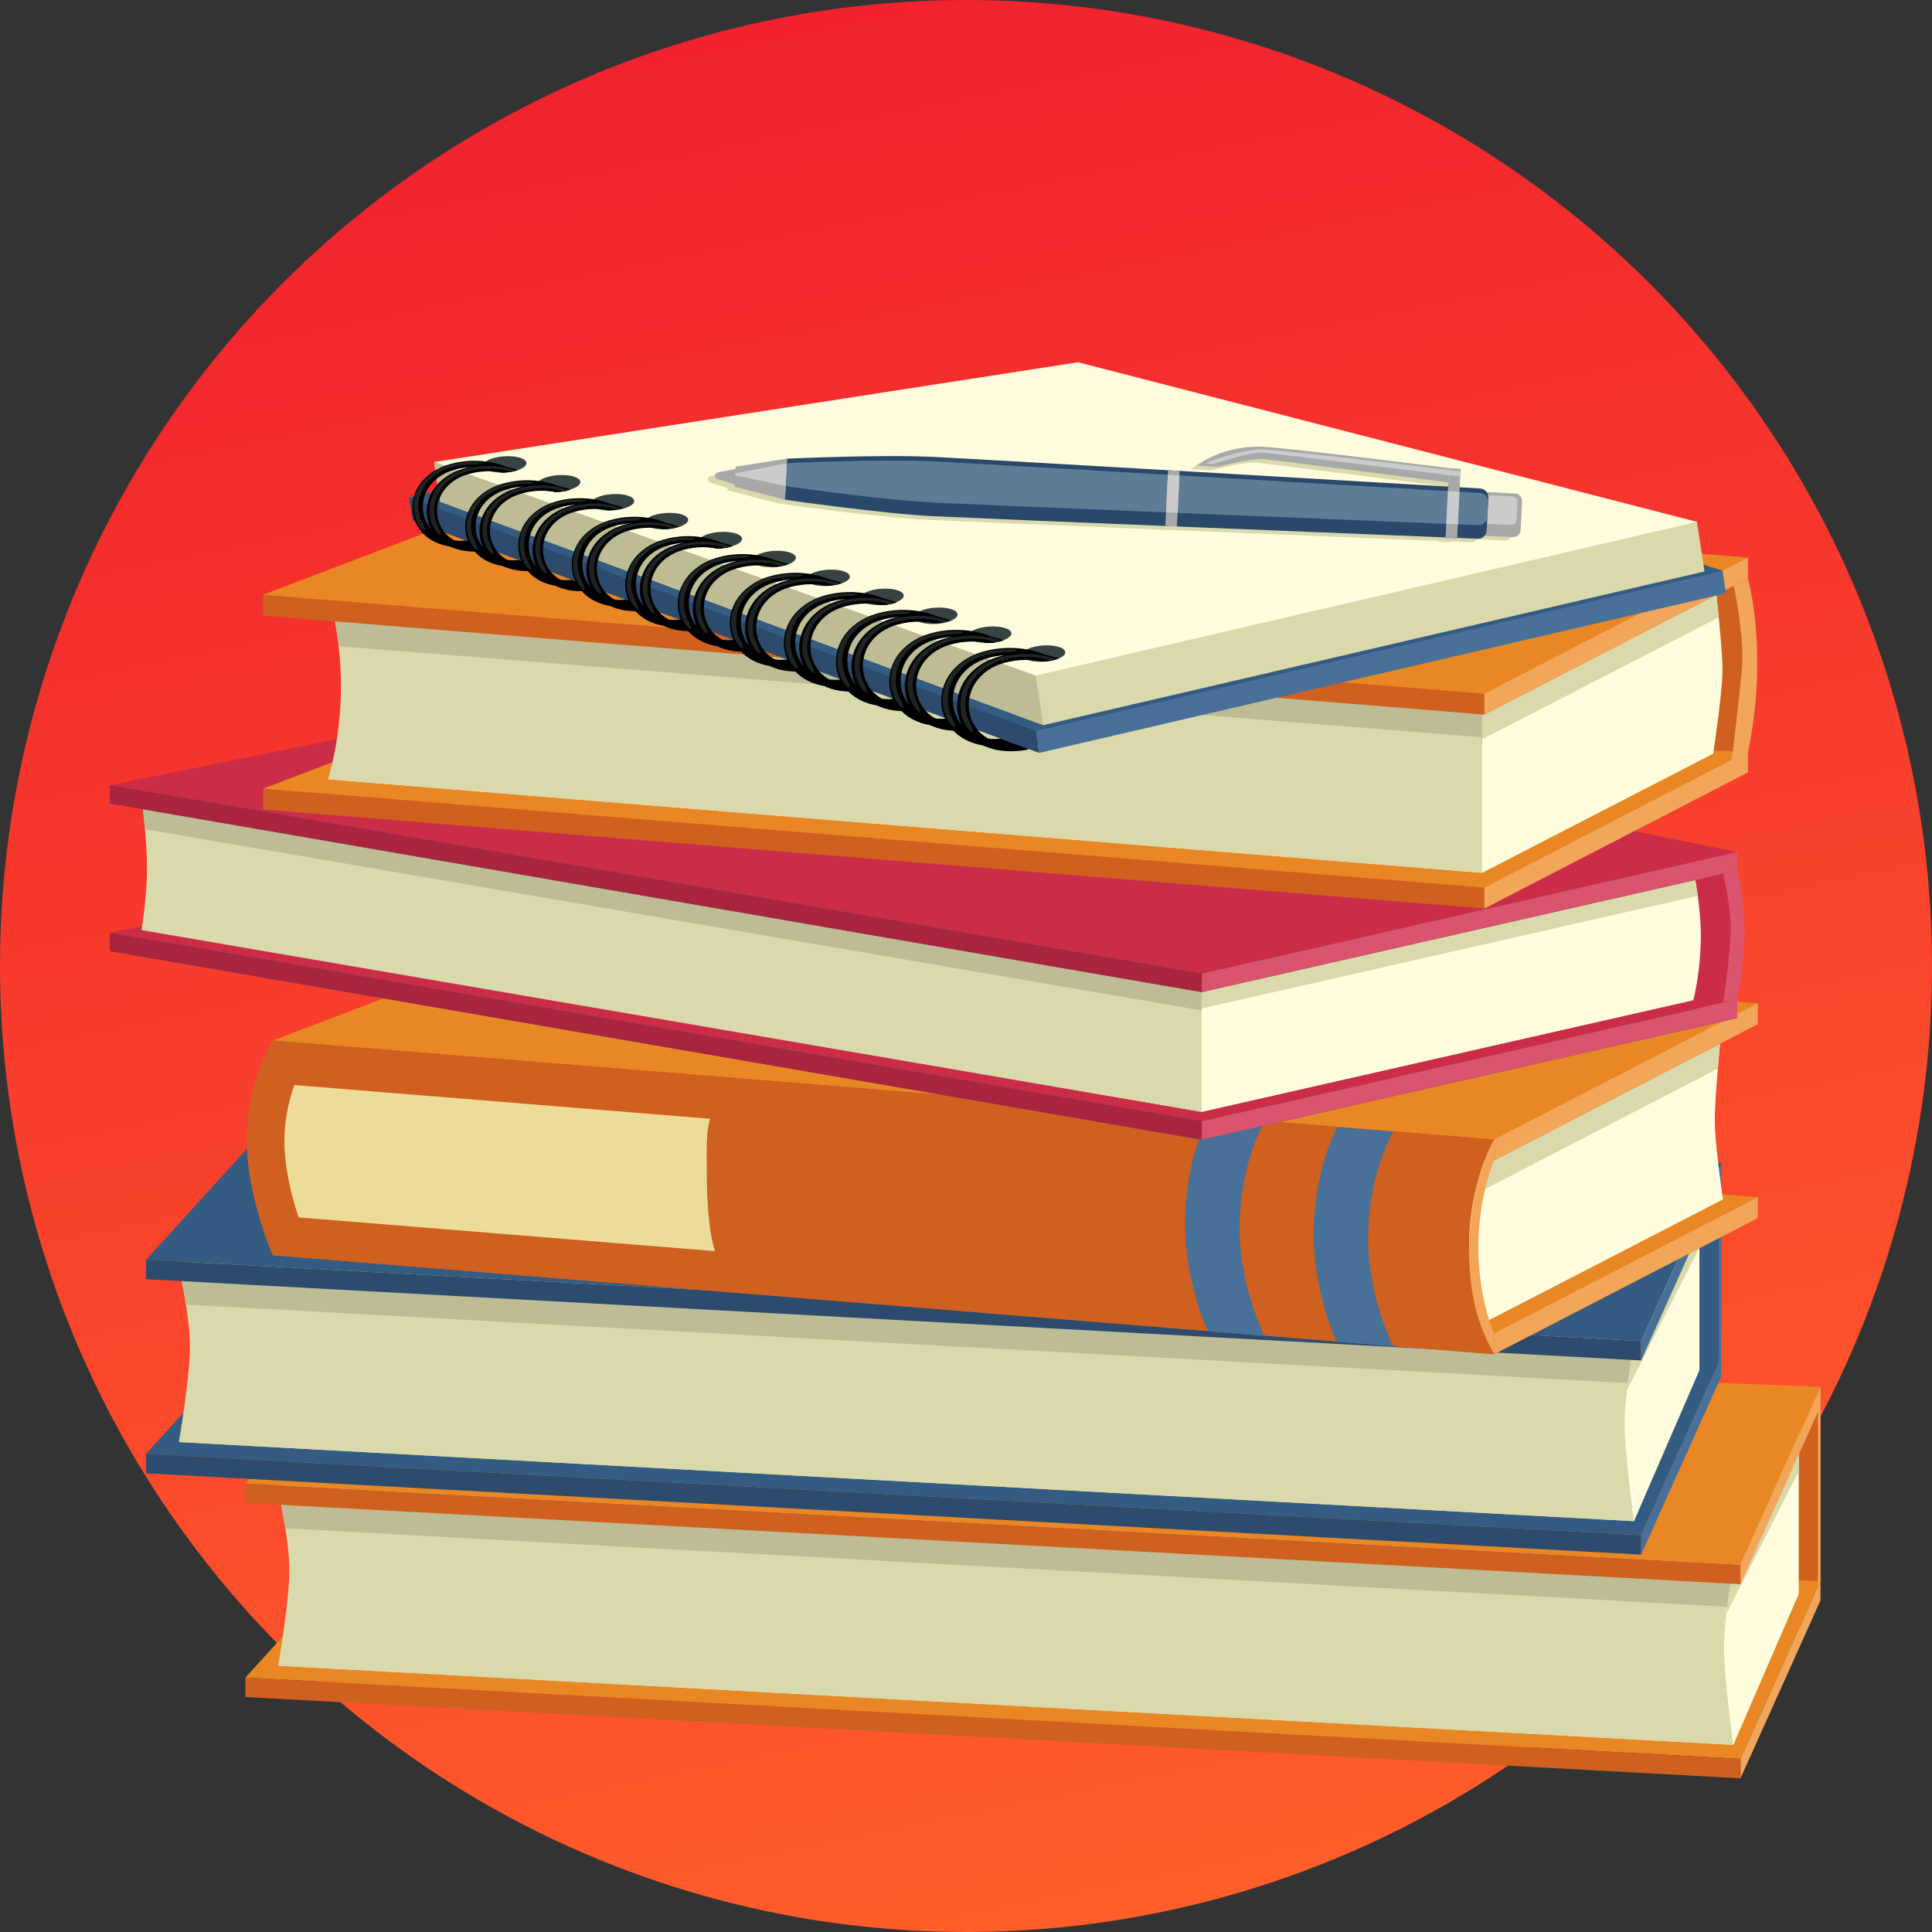 <svg width="176" height="176" viewBox="0 0 176 176" fill="none" xmlns="http://www.w3.org/2000/svg">
<rect x="0" y="0" width="176" height="176" fill="#333333" stroke="none"/>
<circle cx="88" cy="88" r="88" fill="url(#paint0_linear_1_536)"/>
<path d="M165.849 126.337V144.021L162.75 144.111V126.215L165.849 126.337Z" fill="#CF601F"/>
<path d="M22.355 152.825L35.004 138.924L165.846 144.021L158.559 160.232L22.355 152.825Z" fill="#E98724"/>
<path d="M165.842 144.021V145.789L158.555 162V160.232L165.842 144.021Z" fill="#F2A65A"/>
<path d="M22.355 152.825V154.594L158.559 162V160.232L22.355 152.825Z" fill="#CF601F"/>
<path d="M25.344 151.748L35.421 140.179L163.863 145.182L157.896 158.957L25.344 151.748Z" fill="#DAD9AB"/>
<path d="M25.344 135.832L35.421 124.263L163.863 129.266L157.896 143.04L25.344 135.832Z" fill="#DAD9AB"/>
<path d="M25.344 151.748C25.344 151.748 26.356 145.902 26.356 143.04C26.356 140.179 25.348 135.832 25.348 135.832L157.898 143.04V158.957L25.344 151.748Z" fill="#DAD9AB"/>
<path d="M157.895 143.04L25.344 135.832C25.344 135.832 25.701 137.375 25.991 139.228L157.895 146.4V143.04Z" fill="#BDBC94"/>
<path d="M163.86 129.266V145.182L157.892 158.957C157.892 158.957 157.047 152.678 157.047 150.036C157.047 147.393 157.892 143.04 157.892 143.04L163.86 129.266Z" fill="#FFFDDE"/>
<path d="M157.273 147.011L163.86 134.041V129.266L157.891 143.04C157.891 143.04 157.522 144.952 157.273 147.011Z" fill="#DAD9AB"/>
<path d="M22.355 135.141L35.004 121.239L165.846 126.337L158.559 142.547L22.355 135.141Z" fill="#E98724"/>
<path d="M165.842 126.337V128.105L158.555 144.316V142.547L165.842 126.337Z" fill="#F2A65A"/>
<path d="M22.355 135.141V136.909L158.559 144.316V142.547L22.355 135.141Z" fill="#CF601F"/>
<path d="M165.844 128.105V144.021L165.609 144.543V128.627L165.844 128.105Z" fill="#F2A65A"/>
<path d="M156.794 105.955V123.64L153.695 123.731V105.835L156.794 105.955Z" fill="#345B82"/>
<path d="M13.301 132.445L25.949 118.543L156.791 123.64L149.504 139.851L13.301 132.445Z" fill="#345B82"/>
<path d="M156.795 123.64V125.409L149.508 141.62V139.851L156.795 123.64Z" fill="#487099"/>
<path d="M13.301 132.445V134.213L149.504 141.62V139.851L13.301 132.445Z" fill="#2C4B6D"/>
<path d="M16.293 131.368L26.371 119.798L154.812 124.801L148.845 138.576L16.293 131.368Z" fill="#DAD9AB"/>
<path d="M16.293 115.452L26.371 103.883L154.812 108.886L148.845 122.66L16.293 115.452Z" fill="#DAD9AB"/>
<path d="M16.293 131.368C16.293 131.368 17.302 125.521 17.302 122.66C17.302 119.799 16.293 115.452 16.293 115.452L148.844 122.66V138.576L16.293 131.368Z" fill="#DAD9AB"/>
<path d="M148.844 122.66L16.293 115.452C16.293 115.452 16.651 116.995 16.94 118.847L148.844 126.02V122.66Z" fill="#BDBC94"/>
<path d="M154.813 108.886V124.801L148.841 138.576C148.841 138.576 147.996 132.298 147.996 129.655C147.996 127.013 148.841 122.659 148.841 122.659L154.813 108.886Z" fill="#FFFDDE"/>
<path d="M148.223 126.63L154.813 113.66V108.886L148.844 122.66C148.844 122.66 148.471 124.572 148.223 126.63Z" fill="#DAD9AB"/>
<path d="M13.301 114.761L25.949 100.859L156.791 105.955L149.504 122.167L13.301 114.761Z" fill="#345B82"/>
<path d="M156.795 105.955V107.724L149.508 123.935V122.167L156.795 105.955Z" fill="#487099"/>
<path d="M13.301 114.761V116.529L149.504 123.935V122.167L13.301 114.761Z" fill="#2C4B6D"/>
<path d="M156.793 107.724V123.64L156.559 124.163V108.247L156.793 107.724Z" fill="#487099"/>
<path d="M142.135 109.515L55.785 102.565L30.193 112.318L24.859 112.453V114.351L136.117 123.367L160.132 110.964V109.064L142.135 109.515Z" fill="#CF601F"/>
<path d="M136.113 123.367V112.966L160.128 109.064V110.964L136.113 123.367Z" fill="#F2A65A"/>
<path d="M24.859 112.453L55.785 100.666L160.132 109.065L136.117 121.468L24.859 112.453Z" fill="#E98724"/>
<path d="M30.777 111.599L55.936 102.01L155.448 110.021L135.9 120.117L30.777 111.599Z" fill="#FFFDDE"/>
<path d="M30.777 94.506L55.936 84.918L155.448 92.928L135.9 103.024L30.777 94.506Z" fill="#BDBC94"/>
<path d="M156.959 92.168C156.959 92.168 156.208 99.774 156.208 102.01C156.208 104.246 156.959 109.262 156.959 109.262L134.861 120.65C134.129 118.198 133.664 115.673 133.475 113.121C133.156 108.863 135.898 103.023 135.898 103.023L156.959 92.168Z" fill="#FFFDDE"/>
<path d="M156.961 92.168L135.9 103.024L133.859 109.064L156.49 97.347C156.666 94.919 156.961 92.168 156.961 92.168Z" fill="#DAD9AB"/>
<path d="M142.135 91.853L55.785 84.902L30.193 94.656L24.859 94.79V96.689L136.117 105.705L160.132 93.302V91.402L142.135 91.853Z" fill="#CF601F"/>
<path d="M136.113 105.704V95.303L160.128 91.402V93.301L136.113 105.704Z" fill="#F2A65A"/>
<path d="M24.859 94.79L55.785 83.003L160.132 91.402L136.117 103.805L24.859 94.79Z" fill="#E98724"/>
<path d="M136.117 103.805C136.117 103.805 134.001 107.269 133.841 112.966C133.681 118.663 136.117 123.367 136.117 123.367L24.855 114.351C24.855 114.351 22.473 109.057 22.473 103.805C22.473 98.553 24.855 94.79 24.855 94.79L136.117 103.805Z" fill="#CF601F"/>
<path d="M124.643 112.251C124.804 106.553 126.925 103.089 126.925 103.089L121.808 102.675C121.329 103.605 119.81 106.928 119.676 111.888C119.543 116.763 121.185 120.934 121.759 122.233L126.924 122.652C126.924 122.652 124.483 117.948 124.643 112.251Z" fill="#487099"/>
<path d="M112.933 111.304C113.092 105.607 115.21 102.143 115.21 102.143L110.093 101.729C109.614 102.658 108.095 105.982 107.961 110.942C107.828 115.815 109.471 119.987 110.043 121.286L115.208 121.705C115.208 121.705 112.775 117.001 112.933 111.304Z" fill="#487099"/>
<path d="M64.388 106.845C64.388 104.915 64.287 103.209 64.692 101.918L26.826 98.846C26.229 100.466 25.917 102.179 25.906 103.906C25.906 106.477 26.618 109.143 27.203 110.901L65.127 113.974C64.563 112.113 64.388 109.433 64.388 106.845Z" fill="#EDDC98"/>
<path d="M136.117 103.805C136.117 103.805 133.863 107.409 133.836 113.867C133.816 119.1 135.245 121.755 136.117 123.367V121.468C136.117 121.468 134.756 118.625 134.678 113.962C134.602 109.574 135.88 106.271 136.117 105.704V103.805Z" fill="#F2A65A"/>
<path d="M158.263 79.298V91.063L151.711 90.363L152.795 80.54L158.263 79.298Z" fill="#CB2D49"/>
<path d="M10 86.643L69.39 74.662L158.262 92.744L109.477 103.825L10 86.643Z" fill="#345B82"/>
<path d="M10 84.962L69.39 72.981L158.262 91.063L109.477 102.145L10 84.962Z" fill="#CB2D49"/>
<path d="M158.262 91.063V92.744L109.477 103.825V102.145L158.262 91.063Z" fill="#D9546C"/>
<path d="M10 84.962V86.643L109.477 103.825V102.145L10 84.962Z" fill="#A8253D"/>
<path d="M14.566 84.898L69.389 73.839L154.269 91.109L109.454 101.288L14.566 84.898Z" fill="#DAD9AB"/>
<path d="M14.566 73.132L69.389 62.074L154.269 79.343L109.454 89.523L14.566 73.132Z" fill="#DAD9AB"/>
<path d="M154.268 91.109C154.684 89.287 154.909 87.427 154.94 85.558C154.985 82.509 154.268 79.343 154.268 79.343L109.453 89.523V101.288L154.268 91.109Z" fill="#FFFDDE"/>
<path d="M154.268 79.343L109.453 89.523V91.876L154.664 81.606C154.478 80.27 154.268 79.343 154.268 79.343Z" fill="#DAD9AB"/>
<path d="M12.887 72.628C12.887 72.628 13.391 76.366 13.391 79.079C13.391 81.791 12.887 84.73 12.887 84.73L109.454 101.288V89.523L12.887 72.628Z" fill="#DAD9AB"/>
<path d="M13.205 75.54L109.455 92.044V89.523L12.887 72.628C12.887 72.628 13.061 73.922 13.205 75.54Z" fill="#BDBC94"/>
<path d="M10 73.196L69.39 61.217L158.262 79.298L109.477 90.379L10 73.196Z" fill="#345B82"/>
<path d="M10 71.515L69.39 59.536L158.262 77.617L109.477 88.699L10 71.515Z" fill="#CB2D49"/>
<path d="M158.262 77.617V79.298L109.477 90.379V88.699L158.262 77.617Z" fill="#D9546C"/>
<path d="M10 71.515V73.196L109.477 90.379V88.699L10 71.515Z" fill="#A8253D"/>
<path d="M156.98 91.351C156.98 91.351 157.615 87.079 157.653 84.793C157.69 82.506 156.98 79.586 156.98 79.586L158.262 79.296C158.262 79.296 158.934 81.616 158.934 84.793C158.934 87.969 158.262 91.06 158.262 91.06L156.98 91.351Z" fill="#D9546C"/>
<path d="M141.241 68.908L54.891 61.957L29.299 71.711L23.965 71.844V73.744L135.223 82.759L159.237 70.356V68.457L141.241 68.908Z" fill="#CF601F"/>
<path d="M135.223 82.759V72.358L159.236 68.457V70.356L135.223 82.759Z" fill="#F2A65A"/>
<path d="M23.965 71.844L54.891 60.057L159.237 68.457L135.223 80.859L23.965 71.844Z" fill="#E98724"/>
<path d="M159.236 52.693V68.457L132.363 67.712L146.913 52.795L159.236 52.693Z" fill="#CF601F"/>
<path d="M29.883 70.99L55.041 61.403L154.554 69.413L135.006 79.509L29.883 70.99Z" fill="#FFFDDE"/>
<path d="M29.883 53.898L55.041 44.31L154.554 52.32L135.006 62.416L29.883 53.898Z" fill="#BDBC94"/>
<path d="M156.068 51.56C156.068 51.56 156.913 58.718 156.913 60.958C156.913 63.197 156.068 68.653 156.068 68.653L135.004 79.51V62.419L156.068 51.56Z" fill="#FFFDDE"/>
<path d="M156.068 51.56L135.004 62.416V67.354L156.57 56.24C156.337 53.847 156.068 51.56 156.068 51.56Z" fill="#DAD9AB"/>
<path d="M29.883 53.898C29.883 53.898 31.059 57.585 31.059 62.501C31.059 67.417 29.883 70.99 29.883 70.99L135.002 79.51V62.419L29.883 53.898Z" fill="#DAD9AB"/>
<path d="M30.851 58.867L135.002 67.164V62.416L29.883 53.898C29.883 53.898 30.514 55.877 30.851 58.867Z" fill="#BDBC94"/>
<path d="M141.241 51.245L54.891 44.294L29.299 54.048L23.965 54.181V56.08L135.223 65.096L159.237 52.693V50.794L141.241 51.245Z" fill="#CF601F"/>
<path d="M135.223 65.096V54.695L159.236 50.794V52.693L135.223 65.096Z" fill="#F2A65A"/>
<path d="M23.965 54.181L54.891 42.394L159.237 50.794L135.223 63.196L23.965 54.181Z" fill="#E98724"/>
<path d="M159.234 52.693C159.234 52.693 160.079 55.674 160.079 60.385C160.079 65.095 159.234 68.461 159.234 68.461L157.754 69.225C157.754 69.225 158.466 63.596 158.693 60.773C158.92 57.951 157.942 53.367 157.942 53.367L159.234 52.693Z" fill="#F2A65A"/>
<path d="M140.456 46.762L97.481 35.011L58.69 40.223L37.277 45.322L37.475 46.625L94.537 67.767L157.096 53.225L156.908 51.99L140.456 46.762Z" fill="#345B82"/>
<path d="M137.379 46.592L97.874 34.521L58.109 42.218L39.547 42.089L40.096 45.703L95.04 66.06L155.275 52.06L154.588 47.541L137.379 46.592Z" fill="#DAD9AB"/>
<path d="M154.588 47.541L94.352 61.543L39.547 42.089L98.21 33L154.588 47.541Z" fill="#FFFDDE"/>
<path d="M94.663 68.588L94.359 66.593L156.912 52.011L157.221 54.047L94.663 68.588Z" fill="#487099"/>
<path d="M94.359 66.593L37.277 45.322L37.6 47.446L94.662 68.588L94.359 66.593Z" fill="#2C4B6D"/>
<path d="M94.352 61.543L95.04 66.06L40.096 45.703L39.547 42.089L94.352 61.543Z" fill="#BDBC94"/>
<path d="M97.044 59.394C97.095 59.8 96.253 60.194 95.166 60.274C94.079 60.354 93.155 60.091 93.1 59.685C93.046 59.279 93.891 58.885 94.978 58.804C96.066 58.724 96.993 58.987 97.044 59.394Z" fill="#374242"/>
<path d="M92.134 57.67C92.185 58.077 91.343 58.47 90.256 58.551C89.168 58.632 88.245 58.368 88.19 57.961C88.135 57.554 88.981 57.161 90.068 57.081C91.155 57.001 92.085 57.263 92.134 57.67Z" fill="#374242"/>
<path d="M87.228 55.949C87.278 56.354 86.437 56.749 85.35 56.83C84.262 56.91 83.337 56.642 83.284 56.24C83.23 55.838 84.074 55.44 85.162 55.359C86.249 55.278 87.177 55.541 87.228 55.949Z" fill="#374242"/>
<path d="M82.325 54.224C82.376 54.629 81.535 55.024 80.447 55.103C79.36 55.183 78.436 54.92 78.381 54.515C78.327 54.109 79.172 53.715 80.259 53.634C81.347 53.553 82.272 53.817 82.325 54.224Z" fill="#374242"/>
<path d="M75.491 53.377C76.581 53.306 77.442 52.917 77.415 52.509C77.388 52.102 76.484 51.829 75.394 51.901C74.305 51.972 73.444 52.361 73.47 52.769C73.497 53.176 74.402 53.449 75.491 53.377Z" fill="#374242"/>
<path d="M72.501 50.776C72.552 51.182 71.71 51.576 70.623 51.657C69.536 51.738 68.612 51.469 68.557 51.068C68.503 50.666 69.348 50.267 70.435 50.187C71.523 50.106 72.45 50.371 72.501 50.776Z" fill="#374242"/>
<path d="M67.595 49.053C67.645 49.459 66.804 49.853 65.717 49.933C64.629 50.013 63.705 49.75 63.651 49.344C63.596 48.939 64.442 48.544 65.529 48.463C66.616 48.383 67.544 48.647 67.595 49.053Z" fill="#374242"/>
<path d="M60.765 48.208C61.854 48.136 62.715 47.748 62.689 47.34C62.662 46.932 61.757 46.66 60.668 46.731C59.578 46.803 58.717 47.191 58.744 47.599C58.771 48.007 59.675 48.28 60.765 48.208Z" fill="#374242"/>
<path d="M57.775 45.606C57.825 46.011 56.984 46.406 55.897 46.487C54.809 46.568 53.885 46.299 53.831 45.897C53.776 45.495 54.621 45.097 55.709 45.016C56.796 44.935 57.724 45.2 57.775 45.606Z" fill="#374242"/>
<path d="M50.944 44.762C52.034 44.691 52.895 44.302 52.868 43.894C52.842 43.486 51.937 43.214 50.847 43.285C49.758 43.357 48.897 43.746 48.923 44.153C48.95 44.561 49.855 44.834 50.944 44.762Z" fill="#374242"/>
<path d="M47.958 42.159C48.009 42.564 47.168 42.959 46.08 43.039C44.992 43.12 44.069 42.856 44.014 42.45C43.96 42.043 44.805 41.65 45.892 41.57C46.98 41.49 47.907 41.753 47.958 42.159Z" fill="#374242"/>
<path d="M42.58 49.833C36.908 50.32 35.798 44.245 40.521 42.432C43.101 41.502 45.843 42.16 46.813 42.93C46.435 43.021 46.047 43.063 45.658 43.054C44.763 42.521 42.793 42.289 40.991 42.924C37.031 44.439 38.052 49.712 42.44 49.24L43.574 49.657C43.249 49.745 42.916 49.804 42.58 49.833Z" fill="black"/>
<path d="M43.88 50.22C38.209 50.709 37.099 44.633 41.822 42.82C43.808 42.104 45.891 42.33 47.188 42.82C46.756 42.965 46.304 43.041 45.849 43.046C44.661 42.824 43.435 42.914 42.292 43.309C38.394 44.806 39.324 49.939 43.539 49.648C43.605 49.648 44.774 50.076 44.725 50.087C44.447 50.153 44.165 50.197 43.88 50.22Z" fill="black"/>
<path d="M39.515 48.073C38.6 46.375 39.271 43.906 41.948 42.879C42.552 42.664 43.182 42.529 43.822 42.477C44.695 42.404 45.575 42.477 46.425 42.693C46.469 42.704 46.978 42.864 47.023 42.876C46.87 42.928 46.713 42.965 46.553 42.985C46.521 42.979 45.829 42.791 45.797 42.785C44.575 42.581 43.322 42.686 42.151 43.089C39.684 44.028 39.052 46.344 39.882 47.947C40.51 49.163 39.866 48.724 39.515 48.073Z" fill="#1E2424"/>
<path d="M38.081 47.697C37.167 45.999 37.837 43.531 40.515 42.502C41.118 42.288 41.747 42.153 42.385 42.101C42.807 42.068 43.231 42.068 43.653 42.101C44.116 42.137 43.564 42.311 43.143 42.312C42.935 42.312 42.726 42.321 42.517 42.338C41.903 42.386 41.299 42.513 40.717 42.714C38.252 43.653 37.619 45.969 38.449 47.572C39.076 48.786 38.433 48.349 38.081 47.697Z" fill="#1E2424"/>
<path d="M47.397 51.606C41.725 52.095 40.614 46.019 45.337 44.206C47.917 43.277 50.659 43.933 51.629 44.704C51.251 44.795 50.863 44.837 50.474 44.827C49.578 44.295 47.609 44.064 45.806 44.698C41.847 46.213 42.868 51.486 47.256 51.014L48.389 51.435C48.064 51.522 47.732 51.579 47.397 51.606Z" fill="black"/>
<path d="M48.697 51.997C43.025 52.484 41.915 46.41 46.639 44.596C48.625 43.881 50.707 44.105 52.004 44.596C51.573 44.742 51.121 44.818 50.666 44.824C49.478 44.601 48.252 44.692 47.109 45.087C43.21 46.578 44.14 51.715 48.36 51.421C48.426 51.416 49.595 51.848 49.546 51.86C49.267 51.927 48.983 51.973 48.697 51.997Z" fill="black"/>
<path d="M44.331 49.845C43.417 48.147 44.087 45.678 46.765 44.65C47.368 44.435 47.997 44.3 48.635 44.249C49.51 44.176 50.391 44.249 51.241 44.467C51.285 44.479 51.794 44.638 51.837 44.655C51.685 44.707 51.527 44.743 51.368 44.764C51.336 44.757 50.644 44.569 50.611 44.563C49.39 44.359 48.138 44.464 46.968 44.868C44.502 45.812 43.87 48.123 44.7 49.727C45.325 50.937 44.683 50.502 44.331 49.845Z" fill="#1E2424"/>
<path d="M42.89 49.469C41.975 47.771 42.646 45.303 45.323 44.275C45.927 44.061 46.555 43.926 47.194 43.873C47.616 43.84 48.039 43.84 48.461 43.873C48.923 43.908 48.367 44.083 47.95 44.084C47.744 44.084 47.535 44.092 47.325 44.11C46.712 44.158 46.107 44.285 45.526 44.486C43.06 45.429 42.427 47.741 43.257 49.343C43.885 50.561 43.241 50.127 42.89 49.469Z" fill="#1E2424"/>
<path d="M52.239 53.426C46.568 53.915 45.435 47.693 50.153 45.845C52.73 44.899 55.475 45.577 56.45 46.367C56.072 46.461 55.684 46.502 55.295 46.492C54.397 45.945 52.426 45.705 50.626 46.35C46.67 47.894 47.715 53.299 52.098 52.82L53.234 53.252C52.908 53.341 52.575 53.399 52.239 53.426Z" fill="black"/>
<path d="M53.54 53.829C47.868 54.318 46.736 48.094 51.453 46.247C53.438 45.519 55.521 45.753 56.82 46.26C56.389 46.408 55.938 46.486 55.483 46.489C54.295 46.26 53.067 46.35 51.926 46.752C48.031 48.272 48.98 53.532 53.2 53.239C53.266 53.239 54.437 53.68 54.388 53.692C54.109 53.759 53.826 53.805 53.54 53.829Z" fill="black"/>
<path d="M49.166 51.62C48.244 49.879 48.906 47.352 51.58 46.306C52.182 46.088 52.811 45.952 53.45 45.901C54.325 45.828 55.206 45.904 56.055 46.127C56.099 46.139 56.609 46.304 56.653 46.315C56.5 46.368 56.343 46.406 56.183 46.426C56.151 46.419 55.458 46.226 55.426 46.22C54.205 46.008 52.949 46.112 51.78 46.523C49.316 47.484 48.695 49.85 49.526 51.493C50.164 52.737 49.519 52.286 49.166 51.62Z" fill="#1E2424"/>
<path d="M47.724 51.231C46.803 49.491 47.465 46.965 50.139 45.918C50.741 45.7 51.37 45.562 52.008 45.51C52.431 45.476 52.855 45.476 53.277 45.51C53.739 45.548 53.188 45.724 52.767 45.724C52.56 45.724 52.35 45.733 52.141 45.751C51.527 45.8 50.923 45.93 50.343 46.136C47.88 47.096 47.259 49.463 48.089 51.105C48.723 52.349 48.078 51.899 47.724 51.231Z" fill="#1E2424"/>
<path d="M57.194 55.245C51.437 55.74 50.287 49.423 55.077 47.545C57.692 46.584 60.479 47.273 61.469 48.076C61.085 48.169 60.691 48.212 60.296 48.201C59.385 47.647 57.385 47.402 55.556 48.057C51.541 49.624 52.597 55.107 57.051 54.626L58.204 55.064C57.873 55.155 57.535 55.216 57.194 55.245Z" fill="black"/>
<path d="M58.514 55.653C52.757 56.149 51.608 49.831 56.397 47.953C58.411 47.213 60.528 47.451 61.843 47.966C61.406 48.115 60.948 48.194 60.486 48.199C59.279 47.965 58.032 48.059 56.873 48.469C52.918 50.012 53.883 55.352 58.166 55.056C58.232 55.051 59.421 55.503 59.371 55.515C59.09 55.583 58.803 55.629 58.514 55.653Z" fill="black"/>
<path d="M54.075 53.413C53.136 51.647 53.812 49.082 56.527 48.019C57.138 47.797 57.777 47.658 58.425 47.606C59.313 47.531 60.207 47.609 61.069 47.835C61.114 47.847 61.633 48.014 61.676 48.023C61.523 48.076 61.366 48.114 61.206 48.136C61.174 48.129 60.471 47.932 60.438 47.926C59.198 47.711 57.924 47.817 56.737 48.234C54.236 49.21 53.606 51.615 54.451 53.279C55.09 54.545 54.433 54.088 54.075 53.413Z" fill="#1E2424"/>
<path d="M52.611 53.016C51.672 51.25 52.347 48.685 55.062 47.623C55.673 47.401 56.311 47.261 56.959 47.209C57.388 47.174 57.819 47.174 58.248 47.209C58.717 47.246 58.154 47.427 57.729 47.427C57.519 47.427 57.307 47.435 57.095 47.453C56.472 47.503 55.858 47.635 55.269 47.844C52.769 48.819 52.138 51.224 52.983 52.888C53.624 54.151 52.969 53.695 52.611 53.016Z" fill="#1E2424"/>
<path d="M62.096 57.059C56.303 57.557 55.148 51.201 59.966 49.314C62.595 48.348 65.402 49.04 66.397 49.849C66.011 49.943 65.615 49.986 65.218 49.975C64.3 49.417 62.287 49.171 60.447 49.83C56.41 51.407 57.471 56.923 61.95 56.439L63.109 56.88C62.777 56.97 62.438 57.03 62.096 57.059Z" fill="black"/>
<path d="M63.424 57.469C57.632 57.968 56.476 51.611 61.294 49.725C63.32 48.981 65.449 49.22 66.776 49.739C66.336 49.89 65.875 49.968 65.409 49.972C64.196 49.737 62.942 49.83 61.776 50.24C57.798 51.792 58.772 57.167 63.078 56.867C63.145 56.867 64.341 57.317 64.291 57.329C64.006 57.398 63.717 57.445 63.424 57.469Z" fill="black"/>
<path d="M58.958 55.212C58.019 53.435 58.693 50.854 61.425 49.785C62.04 49.562 62.683 49.422 63.335 49.369C64.229 49.294 65.129 49.372 65.996 49.6C66.041 49.612 66.56 49.779 66.607 49.792C66.453 49.846 66.293 49.885 66.131 49.906C66.099 49.899 65.391 49.701 65.358 49.695C64.11 49.479 62.828 49.586 61.633 50.005C59.117 50.987 58.483 53.404 59.334 55.082C59.975 56.354 59.318 55.894 58.958 55.212Z" fill="#1E2424"/>
<path d="M57.486 54.816C56.547 53.038 57.221 50.458 59.952 49.388C60.568 49.166 61.21 49.026 61.862 48.972C62.294 48.938 62.727 48.938 63.158 48.972C63.628 49.01 63.064 49.191 62.637 49.191C62.425 49.191 62.211 49.2 61.998 49.218C61.371 49.267 60.754 49.399 60.162 49.609C57.645 50.59 57.011 53.008 57.862 54.686C58.505 55.958 57.847 55.499 57.486 54.816Z" fill="#1E2424"/>
<path d="M67.027 58.925C61.07 59.438 59.881 52.901 64.837 50.961C67.543 49.968 70.427 50.68 71.45 51.511C71.053 51.608 70.645 51.652 70.237 51.641C69.298 51.066 67.224 50.814 65.332 51.492C61.178 53.113 62.271 58.786 66.88 58.288L68.071 58.741C67.73 58.835 67.38 58.897 67.027 58.925Z" fill="black"/>
<path d="M68.394 59.347C62.438 59.86 61.248 53.324 66.203 51.384C68.287 50.618 70.476 50.865 71.838 51.398C71.384 51.553 70.908 51.635 70.429 51.639C69.184 51.397 67.897 51.49 66.7 51.911C62.609 53.507 63.601 59.032 68.038 58.724C68.107 58.72 69.337 59.187 69.285 59.2C68.993 59.272 68.695 59.321 68.394 59.347Z" fill="black"/>
<path d="M63.794 57.027C62.827 55.198 63.522 52.545 66.33 51.446C66.963 51.216 67.623 51.072 68.294 51.018C69.213 50.94 70.139 51.019 71.031 51.253C71.078 51.266 71.613 51.441 71.659 51.452C71.501 51.507 71.337 51.547 71.171 51.568C71.137 51.561 70.409 51.358 70.375 51.351C69.092 51.13 67.774 51.239 66.546 51.67C63.958 52.68 63.306 55.164 64.18 56.891C64.843 58.202 64.166 57.733 63.794 57.027Z" fill="#1E2424"/>
<path d="M62.287 56.619C61.319 54.792 62.014 52.138 64.823 51.038C65.455 50.809 66.115 50.664 66.786 50.61C67.23 50.575 67.675 50.575 68.118 50.61C68.604 50.649 68.025 50.836 67.582 50.835C67.365 50.835 67.145 50.844 66.925 50.863C66.281 50.915 65.646 51.05 65.037 51.267C62.449 52.276 61.797 54.761 62.671 56.487C63.336 57.793 62.658 57.321 62.287 56.619Z" fill="#1E2424"/>
<path d="M71.827 60.724C65.802 61.242 64.597 54.631 69.611 52.669C72.349 51.664 75.265 52.387 76.3 53.224C75.899 53.323 75.487 53.367 75.074 53.356C74.12 52.775 72.026 52.519 70.113 53.205C65.911 54.844 67.014 60.583 71.678 60.079L72.883 60.538C72.538 60.632 72.184 60.694 71.827 60.724Z" fill="black"/>
<path d="M73.214 61.151C67.189 61.669 65.983 55.058 70.998 53.096C73.106 52.322 75.317 52.571 76.699 53.11C76.242 53.267 75.762 53.35 75.279 53.354C74.016 53.11 72.712 53.208 71.5 53.636C67.362 55.251 68.37 60.839 72.853 60.528C72.923 60.524 74.168 60.998 74.115 61.009C73.819 61.08 73.517 61.127 73.214 61.151Z" fill="black"/>
<path d="M68.565 58.803C67.587 56.954 68.289 54.271 71.13 53.159C71.77 52.926 72.438 52.781 73.116 52.726C74.046 52.648 74.982 52.729 75.885 52.965C75.932 52.978 76.472 53.153 76.519 53.166C76.359 53.222 76.194 53.262 76.025 53.284C75.991 53.277 75.255 53.071 75.221 53.065C73.923 52.84 72.59 52.951 71.347 53.388C68.73 54.409 68.071 56.922 68.955 58.672C69.626 59.991 68.941 59.517 68.565 58.803Z" fill="#1E2424"/>
<path d="M67.03 58.39C66.051 56.541 66.754 53.857 69.595 52.745C70.235 52.513 70.903 52.367 71.581 52.313C72.03 52.276 72.48 52.276 72.929 52.313C73.421 52.351 72.835 52.54 72.387 52.54C72.167 52.54 71.945 52.549 71.722 52.567C71.07 52.62 70.428 52.758 69.812 52.977C67.195 53.997 66.536 56.511 67.419 58.256C68.091 59.579 67.405 59.101 67.03 58.39Z" fill="#1E2424"/>
<path d="M76.803 62.549C70.729 63.071 69.516 56.408 74.569 54.429C77.328 53.416 80.268 54.143 81.312 54.993C80.908 55.092 80.492 55.136 80.076 55.125C79.114 54.539 77.003 54.28 75.074 54.973C70.838 56.626 71.953 62.41 76.652 61.902L77.867 62.365C77.519 62.459 77.162 62.52 76.803 62.549Z" fill="black"/>
<path d="M78.198 62.979C72.124 63.502 70.911 56.838 75.963 54.86C78.088 54.08 80.32 54.332 81.711 54.874C81.249 55.033 80.766 55.116 80.278 55.12C79.006 54.874 77.691 54.971 76.469 55.402C72.298 57.031 73.315 62.664 77.833 62.351C77.904 62.351 79.158 62.821 79.106 62.836C78.807 62.907 78.504 62.956 78.198 62.979Z" fill="black"/>
<path d="M73.51 60.613C72.524 58.75 73.228 56.044 76.096 54.923C76.741 54.689 77.415 54.542 78.099 54.486C79.036 54.408 79.98 54.489 80.889 54.728C80.936 54.741 81.481 54.916 81.528 54.93C81.367 54.987 81.2 55.026 81.031 55.049C80.996 55.041 80.254 54.834 80.219 54.828C78.912 54.601 77.567 54.713 76.315 55.153C73.677 56.186 73.012 58.716 73.904 60.475C74.58 61.81 73.889 61.328 73.51 60.613Z" fill="#1E2424"/>
<path d="M71.971 60.198C70.985 58.334 71.689 55.629 74.557 54.507C75.202 54.273 75.875 54.126 76.559 54.071C77.011 54.034 77.466 54.034 77.918 54.071C78.414 54.11 77.824 54.3 77.371 54.3C77.15 54.3 76.925 54.309 76.702 54.328C76.045 54.381 75.397 54.519 74.776 54.739C72.137 55.772 71.473 58.303 72.365 60.062C73.041 61.395 72.35 60.913 71.971 60.198Z" fill="#1E2424"/>
<path d="M81.63 64.319C75.456 64.85 74.223 58.076 79.359 56.065C82.165 55.032 85.153 55.773 86.214 56.634C85.802 56.735 85.378 56.781 84.954 56.769C83.977 56.173 81.831 55.911 79.871 56.614C75.564 58.296 76.701 64.175 81.48 63.658L82.715 64.128C82.36 64.224 81.997 64.288 81.63 64.319Z" fill="black"/>
<path d="M83.044 64.756C76.87 65.287 75.637 58.513 80.774 56.503C82.933 55.709 85.202 55.965 86.616 56.517C86.148 56.677 85.656 56.762 85.161 56.767C83.868 56.514 82.53 56.611 81.287 57.048C77.048 58.703 78.082 64.43 82.675 64.111C82.747 64.111 84.021 64.591 83.967 64.604C83.664 64.678 83.355 64.729 83.044 64.756Z" fill="black"/>
<path d="M78.282 62.351C77.28 60.456 78 57.706 80.911 56.567C81.567 56.328 82.251 56.179 82.947 56.122C83.899 56.043 84.858 56.126 85.783 56.368C85.831 56.382 86.385 56.556 86.433 56.574C86.269 56.632 86.1 56.672 85.927 56.695C85.892 56.688 85.138 56.477 85.103 56.471C83.773 56.24 82.407 56.354 81.134 56.801C78.452 57.847 77.776 60.423 78.682 62.211C79.366 63.568 78.664 63.078 78.282 62.351Z" fill="#1E2424"/>
<path d="M76.712 61.929C75.709 60.034 76.43 57.284 79.341 56.144C79.996 55.906 80.681 55.757 81.376 55.701C81.836 55.663 82.298 55.663 82.757 55.701C83.261 55.74 82.663 55.934 82.202 55.934C81.976 55.934 81.748 55.943 81.521 55.962C80.853 56.016 80.194 56.157 79.563 56.381C76.881 57.427 76.206 60.003 77.112 61.791C77.799 63.146 77.097 62.655 76.712 61.929Z" fill="#1E2424"/>
<path d="M86.47 66.112C80.314 66.643 79.084 59.886 84.206 57.881C87.004 56.854 89.984 57.59 91.042 58.445C90.632 58.545 90.211 58.591 89.789 58.58C88.813 57.986 86.674 57.724 84.718 58.425C80.424 60.101 81.553 65.966 86.314 65.45L87.546 65.919C87.194 66.017 86.834 66.081 86.47 66.112Z" fill="black"/>
<path d="M87.885 66.549C81.728 67.078 80.498 60.323 85.62 58.318C87.774 57.527 90.034 57.782 91.442 58.332C90.976 58.49 90.487 58.574 89.995 58.578C88.706 58.327 87.372 58.424 86.133 58.86C81.907 60.51 82.936 66.221 87.516 65.903C87.587 65.898 88.859 66.381 88.805 66.394C88.503 66.469 88.195 66.521 87.885 66.549Z" fill="black"/>
<path d="M83.133 64.149C82.133 62.261 82.851 59.518 85.754 58.382C86.408 58.144 87.091 57.995 87.784 57.939C88.734 57.859 89.69 57.942 90.612 58.184C90.661 58.198 91.214 58.372 91.261 58.389C91.097 58.447 90.928 58.487 90.757 58.509C90.721 58.503 89.97 58.292 89.934 58.286C88.608 58.056 87.246 58.169 85.976 58.615C83.302 59.659 82.627 62.227 83.535 64.011C84.217 65.364 83.517 64.875 83.133 64.149Z" fill="#1E2424"/>
<path d="M81.57 63.729C80.571 61.839 81.288 59.097 84.192 57.96C84.846 57.723 85.528 57.574 86.222 57.518C86.68 57.481 87.14 57.481 87.598 57.518C88.101 57.558 87.504 57.751 87.045 57.751C86.82 57.751 86.593 57.76 86.365 57.779C85.699 57.833 85.043 57.973 84.413 58.197C81.739 59.24 81.065 61.808 81.972 63.592C82.653 64.943 81.953 64.455 81.57 63.729Z" fill="#1E2424"/>
<path d="M91.335 67.963C85.031 68.506 83.773 61.59 89.016 59.537C91.88 58.485 94.932 59.238 96.015 60.117C95.595 60.221 95.163 60.267 94.731 60.255C93.734 59.648 91.539 59.38 89.541 60.097C85.145 61.813 86.302 67.817 91.179 67.289L92.44 67.769C92.078 67.868 91.708 67.933 91.335 67.963Z" fill="black"/>
<path d="M92.784 68.41C86.48 68.953 85.222 62.037 90.466 59.984C92.671 59.173 94.987 59.434 96.431 59.998C95.953 60.162 95.451 60.248 94.945 60.253C93.624 59.997 92.259 60.098 90.99 60.544C86.662 62.235 87.717 68.081 92.406 67.755C92.48 67.751 93.781 68.245 93.727 68.259C93.417 68.334 93.102 68.384 92.784 68.41Z" fill="black"/>
<path d="M87.92 65.954C86.896 64.02 87.632 61.212 90.605 60.048C91.274 59.806 91.973 59.653 92.683 59.596C93.655 59.514 94.634 59.599 95.578 59.847C95.627 59.861 96.194 60.043 96.243 60.057C96.075 60.116 95.901 60.157 95.725 60.18C95.689 60.172 94.919 59.958 94.88 59.951C93.522 59.716 92.127 59.832 90.827 60.288C88.093 61.357 87.403 63.986 88.329 65.809C89.03 67.197 88.313 66.697 87.92 65.954Z" fill="#1E2424"/>
<path d="M86.318 65.527C85.295 63.593 86.03 60.785 89.002 59.621C89.672 59.379 90.37 59.226 91.08 59.169C91.549 59.13 92.02 59.13 92.489 59.169C93.002 59.209 92.389 59.406 91.925 59.406C91.694 59.406 91.462 59.416 91.23 59.435C90.548 59.49 89.876 59.634 89.231 59.863C86.491 60.926 85.801 63.555 86.727 65.382C87.428 66.766 86.712 66.266 86.318 65.527Z" fill="#1E2424"/>
<path d="M136.983 49.248L134.579 49.129C134.502 49.218 134.405 49.289 134.297 49.335C134.189 49.382 134.072 49.404 133.954 49.399L132.087 49.323V49.395L131.033 49.355V49.28C125.739 49.065 115.587 48.652 106.061 48.261L105.498 48.237C95.522 47.827 86.357 47.446 84.366 47.347C79.623 47.111 70.844 45.844 70.844 45.844L66.262 44.661L66.271 44.456L64.694 43.975C64.626 43.955 64.567 43.913 64.527 43.855C64.486 43.797 64.466 43.728 64.469 43.658C64.473 43.587 64.5 43.52 64.546 43.467C64.592 43.414 64.654 43.378 64.724 43.364L66.342 43.042L66.352 42.836L71.036 42.109C71.036 42.109 79.548 41.703 84.519 41.95C86.601 42.053 95.787 42.581 105.757 43.16L105.957 43.172C115.589 43.731 125.914 44.335 131.267 44.648L131.285 44.272C131.285 44.272 115.654 42.262 114.486 42.145C113.318 42.027 110.345 42.847 110.345 42.847L108.473 42.753C109.46 41.834 111.853 40.898 114.424 41.026C116.995 41.154 131.347 42.965 131.347 42.965L132.4 43.028L132.317 44.708L134.181 44.818C134.299 44.825 134.414 44.858 134.517 44.915C134.62 44.972 134.709 45.051 134.777 45.148L137.181 45.267C137.293 45.272 137.403 45.3 137.505 45.348C137.606 45.396 137.697 45.464 137.773 45.547C137.848 45.631 137.907 45.728 137.944 45.834C137.982 45.94 137.999 46.052 137.993 46.165L137.881 48.436C137.87 48.663 137.769 48.876 137.6 49.028C137.432 49.181 137.21 49.26 136.983 49.248Z" fill="#DAD9AB"/>
<path d="M131.87 45.338L131.741 47.944C131.722 48.324 132.014 48.646 132.394 48.665L137.809 48.934C138.188 48.952 138.511 48.66 138.529 48.281L138.659 45.675C138.678 45.295 138.385 44.973 138.006 44.954L132.591 44.685C132.212 44.667 131.889 44.959 131.87 45.338Z" fill="#A8A8A8"/>
<path d="M131.455 45.421L131.377 46.994C131.363 47.277 131.58 47.517 131.863 47.531L137.629 47.817C137.911 47.831 138.151 47.613 138.165 47.331L138.243 45.758C138.257 45.476 138.04 45.236 137.757 45.222L131.991 44.936C131.709 44.922 131.469 45.139 131.455 45.421Z" fill="#CBCBCB"/>
<path d="M71.692 41.785L71.504 45.524C71.504 45.524 80.279 46.787 85.026 47.027C89.402 47.244 128.579 48.833 134.614 49.078C134.822 49.087 135.025 49.013 135.178 48.872C135.331 48.731 135.423 48.535 135.432 48.327L135.581 45.322C135.591 45.115 135.519 44.912 135.381 44.758C135.242 44.603 135.048 44.51 134.841 44.498C128.818 44.144 89.761 41.855 85.176 41.628C80.204 41.379 71.692 41.785 71.692 41.785Z" fill="#2A486A"/>
<path d="M71.67 42.198L71.566 44.285C71.566 44.285 80.342 45.549 85.088 45.788C89.465 46.005 128.642 47.595 134.676 47.84C134.884 47.848 135.087 47.774 135.24 47.633C135.393 47.492 135.485 47.297 135.494 47.089L135.562 45.734C135.572 45.527 135.501 45.324 135.362 45.169C135.223 45.015 135.029 44.921 134.822 44.909C128.799 44.556 89.743 42.267 85.157 42.039C80.182 41.792 71.67 42.198 71.67 42.198Z" fill="#5E7C96"/>
<path d="M106.16 47.913L106.412 42.836L107.465 42.897L107.215 47.956L106.16 47.913Z" fill="#A8A8A8"/>
<path d="M131.688 49.031L132.004 42.645L133.057 42.708L132.741 49.073L131.688 49.031Z" fill="#A8A8A8"/>
<path d="M106.223 46.675L106.393 43.249L107.445 43.31L107.276 46.718L106.223 46.675Z" fill="#CBCBCB"/>
<path d="M131.75 47.718L131.898 44.737L132.951 44.799L132.805 47.76L131.75 47.718Z" fill="#CBCBCB"/>
<path d="M71.507 45.525L65.35 43.647C65.282 43.627 65.223 43.585 65.183 43.527C65.142 43.469 65.122 43.4 65.125 43.33C65.129 43.259 65.156 43.192 65.202 43.139C65.249 43.086 65.311 43.05 65.38 43.037L71.693 41.781L71.507 45.525Z" fill="#A8A8A8"/>
<path d="M67.008 42.512L71.692 41.785L71.507 45.524L66.918 44.337L67.008 42.512Z" fill="#A8A8A8"/>
<path d="M66.973 43.131L71.668 42.198L71.564 44.285L66.965 43.305L66.973 43.131Z" fill="#CBCBCB"/>
<path d="M132.003 42.643C132.003 42.643 117.655 40.83 115.08 40.704C112.506 40.578 110.116 41.512 109.129 42.431L111.001 42.525C111.001 42.525 113.975 41.706 115.142 41.822C116.31 41.939 131.939 43.946 131.939 43.946L132.003 42.643Z" fill="#A8A8A8"/>
<path d="M133.046 42.94C133.046 42.94 117.646 41.062 115.071 40.938C113.8 40.875 111.375 41.54 109.727 42.226L110.547 42.267C110.547 42.267 114.006 41.121 115.174 41.234C116.342 41.346 133.023 43.41 133.023 43.41L133.046 42.94Z" fill="#CBCBCB"/>
<defs>
<linearGradient id="paint0_linear_1_536" x1="43.5" y1="-43.5" x2="88" y2="176" gradientUnits="userSpaceOnUse">
<stop stop-color="#ED112F"/>
<stop offset="1" stop-color="#FF5D2A"/>
</linearGradient>
</defs>
</svg>
